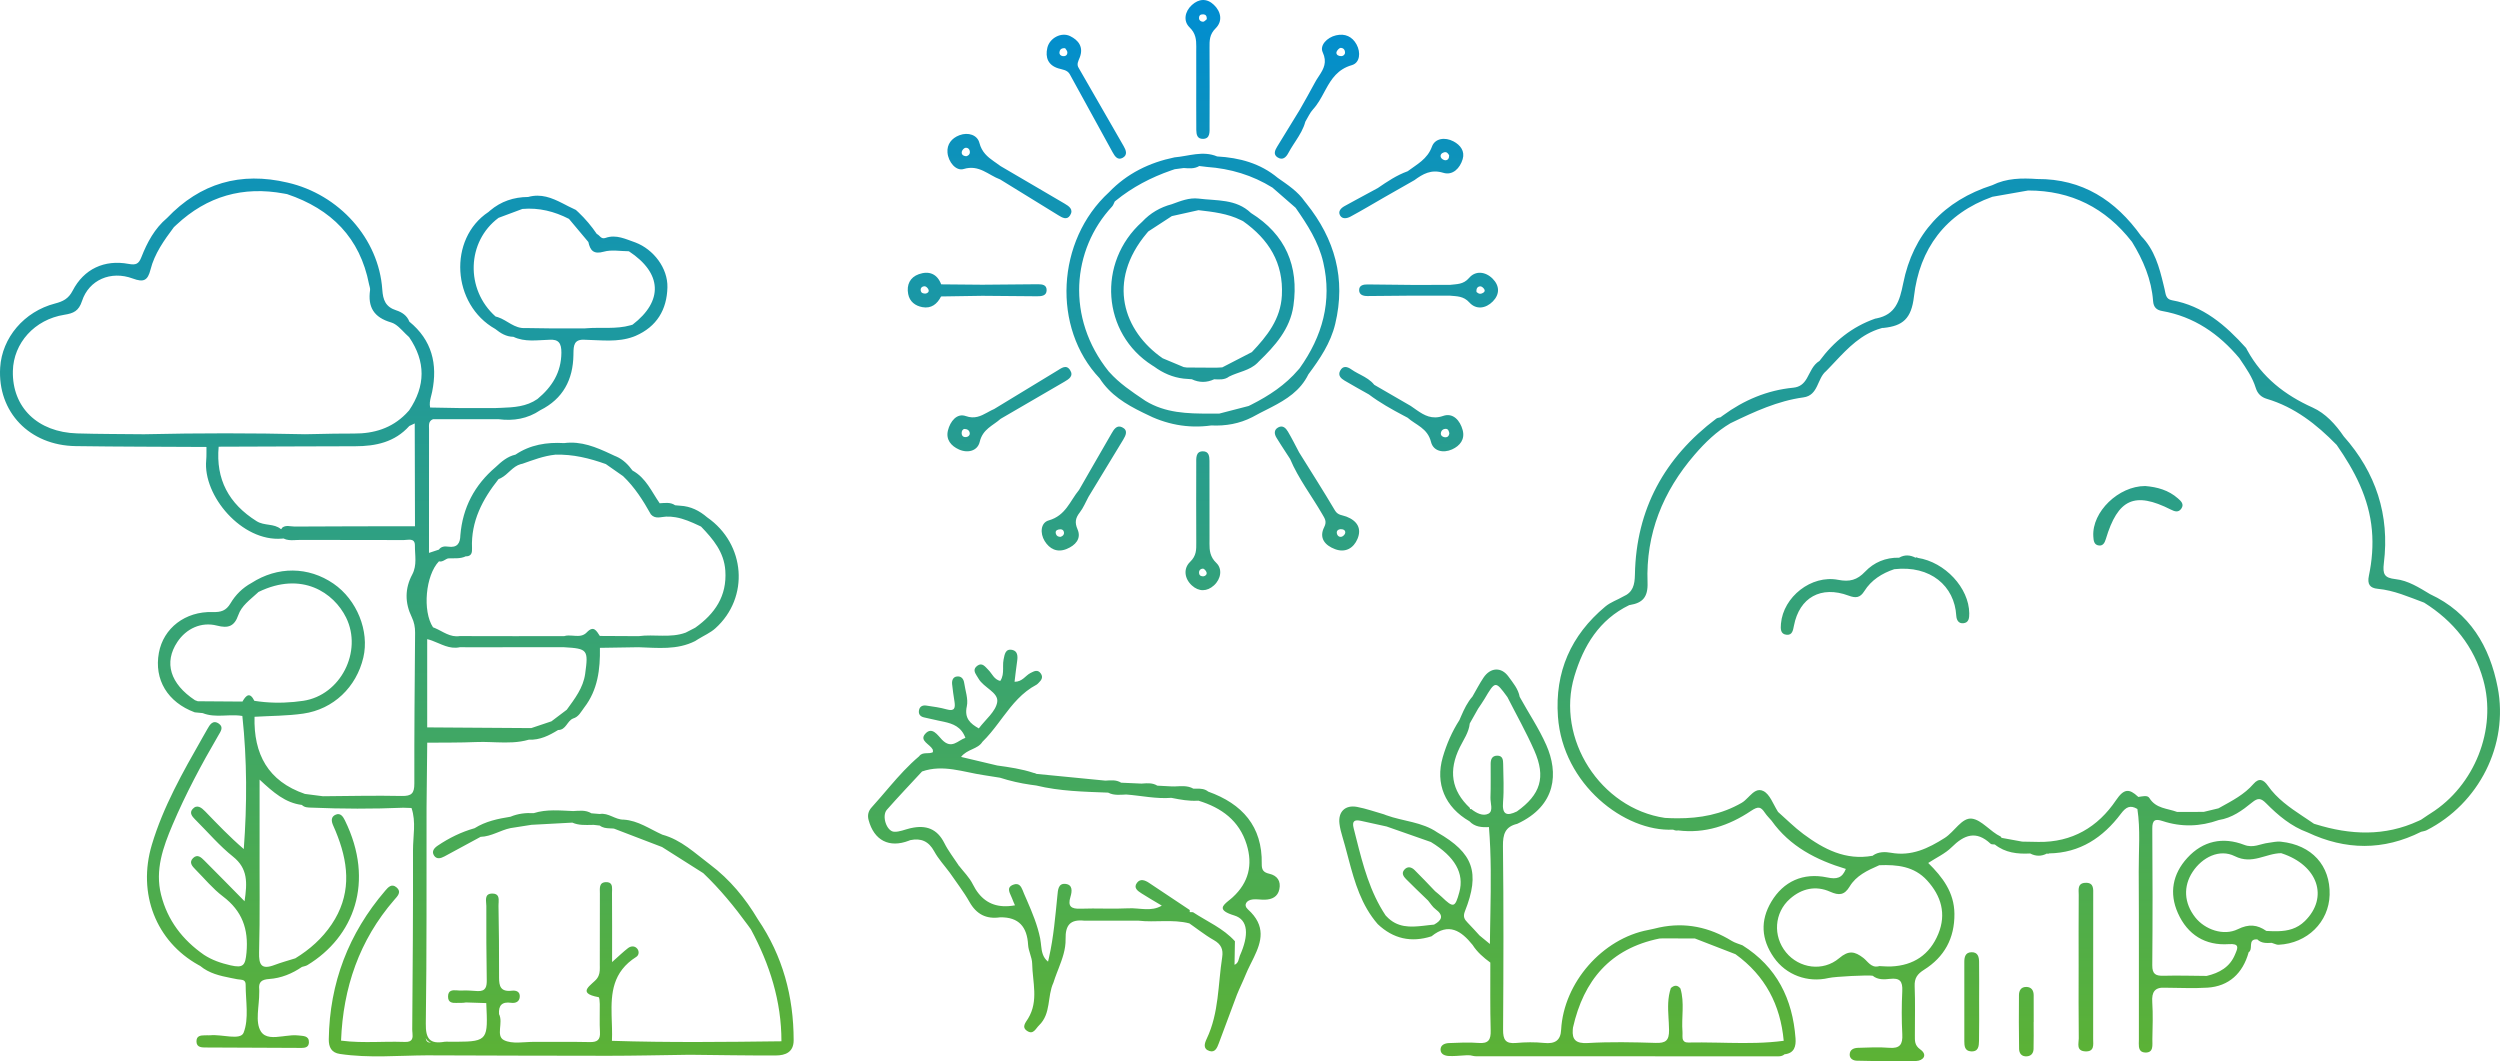 <svg xmlns="http://www.w3.org/2000/svg" width="424" height="180" viewBox="0 0 424 180">
    <defs>
        <linearGradient id="eiv16pedda" x1="50%" x2="50%" y1="0%" y2="100%">
            <stop offset="0%" stop-color="#008DD1"/>
            <stop offset="100%" stop-color="#5CB235"/>
        </linearGradient>
    </defs>
    <path fill="url(#eiv16pedda)" fill-rule="evenodd" d="M337.917 31.395c2.41-1.187 4.979-1.21 7.574-1.035 7.678-.05 13.327 3.616 17.66 9.686 2.261 2.303 3.066 5.262 3.782 8.242l.178.745c.2.84.182 1.696 1.241 1.886 5.314.952 9.122 4.246 12.578 8.092l.232.432c2.507 4.555 6.325 7.55 11.076 9.685 2.154.966 3.877 2.845 5.259 4.878 5.462 6.15 7.812 13.34 6.807 21.495-.234 1.9.095 2.51 1.967 2.718 2.166.238 4.02 1.447 5.871 2.55 6.754 3.142 10.118 8.871 11.466 15.825 1.89 9.764-3.205 19.709-12.045 24.21-.284.145-.622.18-.936.266-6.398 3.21-12.815 3.143-19.249.11-2.786-1.019-5.004-2.882-7.042-4.943-.878-.888-1.385-.961-2.383-.142-1.66 1.358-3.426 2.642-5.651 2.983-3.154 1.122-6.336 1.222-9.521.171-1.259-.415-1.765-.206-1.753 1.283.06 7.726.065 15.454-.002 23.18-.013 1.527.608 1.81 1.934 1.774 2.43-.065 4.861.012 7.291.029 2.144-.504 3.94-1.495 4.816-3.647l.037-.09.075-.178c.358-.853.635-1.602-1.17-1.477-4.01.278-6.997-1.595-8.634-5.259-1.519-3.395-.892-6.648 1.59-9.364 2.652-2.904 6.043-3.61 9.656-2.214 1.549.6 2.748-.19 4.084-.34.725-.082 1.44-.298 2.19-.19 5.179.557 8.347 4.03 8.21 9-.126 4.627-3.788 8.235-8.64 8.472-.265.013-.534-.089-.804-.19-.126-.047-.253-.095-.379-.131-.869.037-1.745.108-2.44-.587l-.169-.006c-.745.004-.866.43-.902.915l-.012.21c-.02.424-.034.85-.382 1.05-.996 3.62-3.383 5.783-6.971 6.015-2.391.156-4.8.018-7.202.011-1.762-.112-2.293.74-2.18 2.44.138 2.094.062 4.205.018 6.308-.02.943.274 2.322-1.247 2.242-.966-.051-1.063-.789-1.054-1.528l.005-.233c.005-.154.01-.305.01-.446-.014-9.508.027-19.015-.028-28.522-.02-3.523.31-7.06-.226-10.574-1.213-.717-1.927-.35-2.788.795-3.036 4.038-6.942 6.662-12.202 6.737l-.166.083-.173-.069c-.953.51-1.906.495-2.858 0-2.152.113-4.22-.112-5.989-1.52l-.11-.013c-.227-.018-.488-.001-.618-.123-2.44-2.291-4.479-1.514-6.6.598-1.082 1.076-2.566 1.746-3.972 2.668 2.436 2.395 4.411 4.984 4.444 8.62.038 4.159-1.705 7.325-5.153 9.494-1.136.716-1.645 1.416-1.59 2.786.111 2.775.029 5.558.036 8.338.002.896-.077 1.676.906 2.377 1.349.962.464 1.924-.674 1.967-3.356.126-6.721.025-10.082-.047-.577-.012-1.221-.32-1.207-1.05.015-.849.712-1.112 1.407-1.133 1.764-.053 3.54-.15 5.293-.005 1.83.15 2.312-.584 2.222-2.302-.126-2.436-.118-4.888-.002-7.325.079-1.644-.388-2.263-2.116-2.062-.937.11-2.034.18-2.9-.53-.703-.153-6.438.138-7.453.378-3.587.846-7.25-.503-9.323-3.494-2.116-3.053-2.341-6.223-.408-9.457 2.035-3.404 5.36-4.97 9.467-4.101 1.618.342 2.54.12 3.162-1.444-4.993-1.506-9.484-3.8-12.607-8.19-.37-.432-.785-.834-1.102-1.303-.7-1.036-1.1-1.204-2.396-.335-3.712 2.488-7.827 3.868-12.348 3.295-.247.069-.542.009-.856-.13-8.206.416-18.708-7.67-19.521-19.174-.535-7.562 2.191-13.784 8.027-18.656.927-.774 2.028-1.113 3.024-1.696 1.674-.718 1.972-1.966 2.006-3.755.208-11.072 5.02-19.816 13.803-26.432.185-.14.468-.148.704-.218l.41-.305c3.56-2.608 7.502-4.288 11.935-4.718 1.114-.108 1.765-.656 2.301-1.575.613-1.053 1.008-2.285 2.145-2.964 2.451-3.312 5.529-5.796 9.445-7.173l.268-.05c3.157-.643 3.875-2.87 4.483-5.92 1.68-8.433 6.89-14.035 15.14-16.674zm5.75 135.988c.898.015 1.236.631 1.244 1.388.018 1.522.005 3.044.005 4.566h-.012c0 1.523.029 3.045-.013 4.566-.018.624-.319 1.176-1.098 1.248-.966.088-1.344-.55-1.355-1.258-.054-3.043-.048-6.088-.022-9.132.007-.718.32-1.393 1.251-1.378zm-92.063-52.455c1.17-1.749 3.022-1.853 4.228-.188.766 1.059 1.662 2.086 1.907 3.447 1.498 2.736 3.255 5.32 4.523 8.195 2.036 4.616 1.788 10.238-4.952 13.344-2.046.481-2.433 1.772-2.408 3.778.122 10.374.091 20.75.022 31.125-.01 1.69.396 2.427 2.209 2.258 1.57-.145 3.18-.163 4.748-.004 1.812.183 2.812-.385 2.89-2.262.443-7.964 6.996-15.45 14.792-16.904.629-.117 1.249-.28 1.874-.423 4.41-.923 8.475-.05 12.279 2.288.546.335 1.2.496 1.804.738 5.832 3.66 8.512 9.114 9.003 15.781.096 1.312-.177 2.532-1.864 2.705-.49.428-1.095.347-1.672.347-16.888 0-33.777-.004-50.666-.015-.328 0-.655-.103-.982-.158h.001l-.571-.01-.6.036c-.798.054-1.597.122-2.392.093-.67-.024-1.447-.264-1.458-1.08-.01-.812.742-1.087 1.422-1.114 1.672-.065 3.358-.157 5.02-.021 1.716.14 2.103-.556 2.06-2.132-.107-3.83-.05-7.667-.058-11.5-1.158-.848-2.234-1.777-3.013-3.002-1.92-2.376-4.034-3.835-6.96-1.455-3.453 1.106-6.499.425-9.128-2.071-2.775-3.2-3.89-7.064-4.926-10.959l-.258-.974c-.258-.974-.52-1.947-.809-2.909-.214-.712-.404-1.444-.494-2.18-.248-2.018.962-3.23 2.986-2.853 1.538.286 3.028.827 4.54 1.253l.426.164c2.864 1.038 6.056 1.117 8.66 2.917 6.086 3.483 7.277 6.8 4.667 13.369-.36.906-.096 1.364.46 1.929.695.705 1.35 1.449 2.021 2.176l1.755 1.44c.009-.88.022-1.762.037-2.644l.047-2.644c.087-4.848.149-9.695-.245-14.54-1.221.069-2.397-.017-3.307-.985-4.148-2.389-5.835-6.385-4.522-10.88.648-2.215 1.566-4.327 2.82-6.28h.001l.302-.7c.508-1.167 1.05-2.313 1.905-3.288.622-1.072 1.189-2.18 1.876-3.208zM28.331 36.975c5.644-5.921 12.465-7.886 20.43-6.008 8.759 2.003 15.486 9.506 16.074 18.144.122 1.793.558 2.944 2.383 3.53.909.291 1.825.869 2.204 1.908 3.846 3.136 4.825 7.217 3.872 11.877-.034.164-.073.325-.114.487l-.121.482c-.136.561-.235 1.124-.107 1.722l5.03.09 6.067-.001.32-.013.642-.023c2.138-.078 4.267-.197 6.139-1.494 2.47-2.051 4.04-4.503 4.062-7.864.01-1.602-.462-2.307-2.066-2.186-2.044.053-4.115.43-6.076-.503-1.213-.01-2.169-.605-3.07-1.327-7.383-4.151-8.031-15.294-1.155-19.843h.001l.262-.23c1.85-1.569 4.02-2.301 6.465-2.315 2.196-.609 4.016.152 5.797 1.054l.509.26.507.263c.424.217.85.428 1.28.618l.445.41c1.17 1.11 2.202 2.336 3.11 3.67.497.202.695.945 1.476.668 1.816-.644 3.433.216 5.08.778 3.08 1.178 5.495 4.354 5.418 7.602-.088 3.774-1.79 6.668-5.407 8.236l-.38.149c-2.671.976-5.45.565-8.2.508-1.876-.136-1.932.995-1.95 2.308l-.004.274c-.065 4.17-1.753 7.434-5.63 9.369-2.151 1.452-4.533 1.851-7.073 1.522H73.438c-.828.33-.672 1.067-.673 1.704-.011 6.975-.008 13.95-.008 20.97l1.682-.557c.385-.564 1.031-.579 1.552-.503 1.57.228 2.057-.574 2.085-1.927.383-4.679 2.402-8.522 5.985-11.564.98-.923 1.988-1.804 3.36-2.112 2.502-1.689 5.305-2.13 8.254-1.958 2.896-.381 5.422.69 7.923 1.857l.652.306.272.11c1.156.508 2.015 1.373 2.752 2.383 2.28 1.239 3.228 3.57 4.607 5.547.893-.039 1.805-.225 2.619.34l.872.077c1.769.093 3.25.842 4.563 1.973 6.515 4.52 7.208 13.591 1.388 18.824-.836.752-1.927 1.222-2.9 1.823l-.533.336c-3.065 1.547-6.345 1.148-9.592 1.044l-6.553.104c.06 3.62-.352 7.124-2.66 10.12-.54.701-.925 1.59-1.899 1.866-1.022.42-1.179 1.954-2.534 1.95-1.523.935-3.094 1.728-4.96 1.64-1.805.526-3.634.51-5.466.448l-1-.035c-.832-.029-1.664-.048-2.493-.012-2.755.121-5.518.08-8.276.11l-.115 11.005c-.02 12.21.047 24.422-.126 36.63-.037 2.587.678 3.524 3.192 3.088.245-.043.504-.004.756-.004l.544.001h.758c5.314-.016 5.293-.447 5.002-6.556l-3.446-.11c-.246.026-.495.088-.738.07-.196-.016-.414-.007-.636.002l-.222.009c-.74.022-1.449-.044-1.437-1.1.012-1.063.742-1.086 1.477-1.035l.22.017c.218.017.43.031.618.018.899-.064 1.81.053 2.717.091 1.41.056 1.55-.797 1.532-1.935-.068-4.166-.088-8.334-.071-12.5.003-.815-.43-2.1 1.01-2.105 1.104-.005 1.119.76 1.078 1.494l-.013.208c-.008.137-.015.27-.012.394.064 3.917.117 7.834.096 11.752V165.824c.012 1.36.201 2.433 2.174 2.199.683-.081 1.417.13 1.336 1.064-.074.858-.77 1.087-1.47.987-1.554-.22-2.155.45-2.044 1.923.757 1.436-.592 3.691.83 4.409 1.418.717 3.441.278 5.2.293 3.112.026 6.226-.034 9.337.037 1.292.03 1.827-.366 1.748-1.704-.093-1.583-.008-3.177-.03-4.764-.005-.4-.063-1.122-.197-1.147-3.982-.72-1.033-2.131-.275-3.163.44-.599.481-1.207.479-1.825l-.004-.373-.001-.187c.017-4.013-.002-8.027.016-12.04.004-.798-.207-1.881 1.016-1.922.986-.033 1.069.615 1.055 1.265l-.007.205c-.005.135-.011.267-.01.39.032 3.734.015 7.468.015 11.697 1.125-.998 1.872-1.732 2.698-2.365.496-.38 1.156-.429 1.587.117.343.433.272 1.08-.17 1.358-4.041 2.55-4.288 6.177-4.196 9.9l.015.546.036 1.093.016.545c.018.727.024 1.45-.01 2.162h.002c9.581.308 19.163.198 28.745.078.005-6.795-1.987-13.05-5.18-18.982l-.523-.726c-2.283-3.13-4.733-6.12-7.55-8.805l-6.993-4.432-4.077-1.561-4.076-1.562-.19-.017-.192-.012-.384-.017c-.576-.027-1.145-.083-1.642-.472l-.51-.058-.51-.057-.283.003c-1.134.017-2.274.095-3.355-.387l-6.93.372-1.778.279-1.778.279c-1.73.359-3.249 1.43-5.07 1.481-2.045 1.108-4.089 2.216-6.135 3.321-.632.342-1.341.533-1.777-.168-.437-.7.038-1.255.64-1.661 1.93-1.304 4-2.32 6.252-2.957 1.86-1.167 3.956-1.605 6.084-1.945 1.26-.526 2.577-.686 3.931-.605 2.204-.7 4.46-.445 6.706-.357 1.052-.052 2.117-.215 3.088.38l1.428.118c1.48-.245 2.61.985 4.04.955 2.465.153 4.423 1.6 6.574 2.555 3.208.871 5.528 3.145 8.077 5.058 3.37 2.535 5.989 5.717 8.126 9.314 4.208 6.192 6.055 13.073 6.058 20.493 0 2.022-1.39 2.57-3.01 2.577-4.86.022-9.72-.07-14.581-.118h-.002l-.716.01c-4.363.057-8.726.162-13.09.163-10.247.002-20.494-.047-30.74-.075l-.001-.093-.001.042v.05c-4.934.025-9.877.499-14.801-.234-1.47-.203-1.919-1.185-1.9-2.493.137-9.55 3.36-17.948 9.583-25.21.484-.566 1.084-1.251 1.89-.562.951.812.162 1.518-.362 2.122-5.948 6.866-8.684 14.925-9.031 23.88 1.94.258 3.885.262 5.83.233l1.669-.028c1.112-.017 2.224-.025 3.334.018 1.388.054 1.35-.76 1.279-1.533l-.019-.2c-.012-.132-.02-.26-.02-.38.076-10.124.158-20.248.13-30.37-.007-2.393.554-4.822-.251-7.192l-1.4-.045c-5.185.216-10.369.203-15.552-.016-.58-.024-1.183.004-1.643-.457-2.803-.355-4.814-2.096-7.172-4.294v4.907l.001 1.187v3.5c0 1.154 0 2.3-.002 3.445v2.322l.01 4.646c.004 3.097-.009 6.194-.095 9.288-.059 2.133.412 2.977 2.613 2.143 1.155-.438 2.356-.759 3.536-1.133 2.452-1.507 4.542-3.348 6.17-5.773 3.219-4.79 2.971-9.744 1.036-14.848-.236-.625-.485-1.246-.764-1.852-.353-.769-.458-1.552.449-1.908.775-.304 1.204.351 1.511.977 5.14 10.448 1.505 19.787-6.354 24.555-.27.164-.614.208-.924.308-1.677 1.15-3.54 1.91-5.55 2.047-1.309.09-1.847.519-1.697 1.793.02.165-.002.333 0 .5.025 2.25-.75 5.008.286 6.613.733 1.136 2.172 1.01 3.68.82l.453-.058c.757-.095 1.516-.176 2.195-.094.857.104 1.847.019 1.813 1.18-.026.843-.663.936-1.296.94l-.222-.001-.216-.003c-5.203-.014-10.405-.045-15.608-.07-.764-.003-1.688.04-1.729-.965-.041-1.018.677-1.09 1.395-1.1l.215-.002c.07 0 .141-.002.21-.004.168-.005.337.017.503 0 1.97-.208 5.138.92 5.67-.44.938-2.399.341-5.398.345-8.146 0-.69-.403-.804-.863-.856l-.2-.02c-.134-.012-.269-.025-.396-.051l-.346-.07-.693-.135c-1.85-.365-3.686-.776-5.207-2.043l-.318-.173c-7.146-3.99-10.372-12.07-7.88-20.398 1.93-6.448 5.242-12.28 8.553-18.097l.863-1.517c.388-.686.912-1.627 1.944-.905.856.598.302 1.328-.079 1.98-2.869 4.915-5.55 9.933-7.772 15.166-1.604 3.78-3.011 7.66-1.944 11.894 1.09 4.324 3.636 7.635 7.273 10.167 1.38.898 2.859 1.404 4.498 1.78 2.175.5 2.513.011 2.71-2.149.367-4.025-.739-7.08-4-9.544-1.725-1.305-3.13-3.03-4.669-4.576-.545-.548-1.131-1.195-.388-1.923.76-.744 1.405-.082 1.929.44 2.18 2.174 4.333 4.378 6.802 6.883.47-3.17.566-5.554-1.953-7.564-2.284-1.82-4.209-4.087-6.287-6.161l-.166-.166c-.499-.506-.992-1.103-.403-1.755.767-.851 1.534-.205 2.137.416 2.091 2.16 4.163 4.337 6.539 6.378.569-7.619.557-15.098-.241-22.57-.742-.13-1.493-.13-2.247-.104l-1.13.044c-1.13.038-2.255.014-3.35-.426l-1.349-.131c-4.601-1.706-6.916-5.546-6.082-10.088.769-4.186 4.458-7.06 9.12-6.92 1.395.042 2.274-.203 3.039-1.495.833-1.409 2.035-2.615 3.538-3.43 4.436-2.858 9.665-2.815 13.928.115 3.963 2.725 6.106 8.036 5.052 12.522-1.18 5.02-5.059 8.773-10.186 9.513-2.724.393-5.51.372-8.266.538-.168 6.307 2.27 10.931 8.542 13.084l3.056.392c4.457-.03 8.916-.142 13.37-.046 1.682.036 2.138-.469 2.134-2.1-.021-8.525.057-17.051.128-25.577.008-.944-.155-1.804-.567-2.654-1.173-2.414-1.186-4.85.082-7.226.85-1.595.438-3.275.454-4.916.014-1.363-1.162-.925-1.893-.929-5.89-.029-11.78-.004-17.67-.02-.151-.001-.304.004-.457.011l-.46.022c-.615.026-1.229.016-1.812-.283l-.258.026c-6.8.569-13.42-7.278-12.848-13.289.07-.747.031-1.504.044-2.256-7.393-.044-14.786-.039-22.178-.145-7.855-.114-13.273-5.8-12.81-13.317.313-5.07 4.065-9.507 9.307-10.868 1.34-.349 2.277-.796 2.992-2.181 1.89-3.667 5.38-5.301 9.476-4.538 1.285.24 1.73-.004 2.184-1.158.98-2.49 2.234-4.847 4.345-6.624zm141.883 74.853c.171-.815.279-1.854 1.464-1.603.9.19.956 1.034.836 1.854-.17 1.153-.293 2.313-.446 3.553 1.34 0 1.84-1.053 2.698-1.487.648-.328 1.239-.661 1.762.096.421.608.108 1.112-.359 1.55-.123.115-.233.258-.377.335-2.443 1.285-4.076 3.327-5.653 5.422l-.834 1.11c-.836 1.106-1.694 2.193-2.686 3.155-.798 1.286-2.557 1.2-3.622 2.562l6.13 1.454c2.08.29 4.162.583 6.16 1.252.157.018.328.073.512.174l11.678 1.14c.911-.054 1.83-.173 2.666.35l3.454.154.212-.015c.847-.059 1.694-.119 2.469.365.794.04 1.59.082 2.384.124l.532.008c1.086-.033 2.188-.199 3.2.377h.187l.375-.003c.686-.005 1.366.022 1.955.502 5.78 2.071 9.203 5.891 9.081 12.25-.02 1.047.291 1.455 1.293 1.685 1.339.307 1.99 1.242 1.69 2.636-.274 1.278-1.244 1.722-2.441 1.761-.674.023-1.357-.114-2.023-.052-1.127.105-1.68.958-.867 1.69 3.132 2.823 2.284 5.496 1.027 8.121l-.182.375-.278.56-.186.374c-.277.56-.546 1.118-.771 1.676-.452 1.12-1.012 2.234-1.471 3.375-1.025 2.757-2.041 5.517-3.084 8.267-.27.713-.615 1.59-1.575 1.278-1.128-.368-.85-1.267-.46-2.09 2.085-4.38 1.9-9.183 2.619-13.819.205-1.325-.176-2.197-1.403-2.892-.834-.472-1.624-1.021-2.406-1.584l-1.172-.847-.59-.416c-2.853-.738-5.78-.122-8.655-.46h-9.173c-2.346-.246-3.21.736-3.159 3.124.037 1.736-.559 3.357-1.183 4.973l-.312.808c-.206.54-.404 1.08-.572 1.626-1.077 2.315-.36 5.22-2.429 7.217-.574.554-.958 1.626-1.983.983-1.058-.663-.306-1.433.123-2.14 1.81-2.98.742-6.192.688-9.308-.02-1.062-.63-2.107-.69-3.175-.166-3.038-1.553-4.727-4.743-4.675-2.353.343-4.018-.51-5.203-2.614-.98-1.739-2.23-3.328-3.359-4.984-.884-1.19-1.914-2.3-2.616-3.588-.937-1.718-2.237-2.287-4.078-1.9l-.228.092c-3.327 1.282-5.906-.043-6.829-3.52-.215-.806-.037-1.516.503-2.112.531-.584 1.05-1.18 1.566-1.779l1.543-1.8c1.547-1.796 3.13-3.56 4.956-5.1.597-.84 1.614-.307 2.349-.705-.015-.163.016-.348-.055-.48-.473-.879-2.278-1.463-1.27-2.614 1.178-1.344 2.148.256 2.861.986 1.653 1.693 2.677.109 3.968-.32-.697-1.887-2.113-2.387-3.612-2.72l-.376-.08-.566-.117c-.828-.174-1.654-.356-2.477-.552-.702-.166-.987-.635-.814-1.316.151-.596.664-.768 1.195-.69 1.171.173 2.356.33 3.49.65 1.336.377 1.467-.258 1.316-1.286-.146-.999-.32-1.995-.41-3-.055-.617.134-1.246.877-1.303.69-.054 1.074.428 1.169 1.085.19 1.33.721 2.744.45 3.98-.445 2.033.572 2.925 2.034 3.75 1.104-1.485 2.883-2.87 3.124-4.482.244-1.628-2.304-2.425-3.181-3.974-.055-.096-.115-.191-.176-.287l-.121-.19c-.361-.573-.65-1.137.105-1.698.832-.617 1.357.197 1.88.72.63.63.943 1.598 2.005 1.863.437-.647.483-1.347.484-2.049l-.002-.467c0-.39.009-.775.088-1.149zm164.167 49.668c1.087-.017 1.26.829 1.27 1.617.029 2.197.01 4.395.008 6.592-.002 2.282.029 4.564-.02 6.846-.018.828-.061 1.854-1.373 1.76-1.079-.076-1.115-.962-1.117-1.736-.01-4.48-.006-8.959-.002-13.438 0-.813.165-1.626 1.234-1.641zm19.464-11.775c1.304.034 1.164 1.137 1.164 1.975.003 8.186.01 16.372-.01 24.558 0 .88.269 2.14-1.336 2.06-1.596-.08-1.094-1.38-1.104-2.208-.053-4.05-.024-8.101-.023-12.152 0-4.052-.02-8.102.015-12.153 0-.123-.005-.254-.01-.389l-.007-.203c-.02-.75.058-1.521 1.311-1.488zm-71.883 9.43l-.28.013-.245.012c-8.348 1.703-12.852 7.102-14.658 15.096-.017.136-.03.265-.04.39-.118 1.633.49 2.358 2.559 2.236 3.82-.225 7.666-.142 11.495-.021 1.711.053 2.298-.39 2.278-2.182-.004-.418-.023-.837-.045-1.256l-.049-.841c-.097-1.682-.163-3.37.402-5.022.567-.501 1.113-.57 1.624.079.729 2.42.146 4.902.347 7.348.036.448-.077 1.015.105 1.395.067.105.147.195.24.271.153.097.37.153.682.146.219-.006.437-.008.655-.011.541-.008 1.082-.01 1.623-.007.925.004 1.85.02 2.775.038l1.85.037c3.082.055 6.164.06 9.238-.353-.55-6.092-3.147-11.052-8.168-14.677l.001-.013c-.004 0-.008.003-.012.005l-6.88-2.665-5.497-.018zm-209.76 16.894c.073.576.299.763.92.822-.45-.164-.736-.419-.92-.822zm254.626-26.731c-2.192-2.401-5.09-2.692-8.097-2.574l-.128.056c-1.892.83-3.792 1.712-4.899 3.553-.895 1.489-1.811 1.553-3.318.884-2.443-1.085-4.815-.547-6.799 1.198-2.686 2.364-2.93 6.338-.674 9.095 2.218 2.711 6.261 3.315 9.018.977 1.595-1.353 2.616-1.174 4.094-.037.73.562 1.314 1.687 2.52 1.43.061-.014.122-.027.187-.047.668.024 1.339.093 2.005.063 3.814-.164 6.552-1.999 7.999-5.524 1.395-3.398.497-6.438-1.908-9.074zm-159.986-17.85c-3.469-.509-6.888-1.871-10.463-.622l-.105.114c-1.96 2.12-3.952 4.211-5.86 6.376-.918 1.041-.05 3.675 1.238 3.735.885.041 1.792-.374 2.689-.585.063-.015.123-.026.184-.04 2.488-.55 4.407.085 5.639 2.55.664 1.33 1.608 2.521 2.425 3.775l-.022.05c.019-.003.038-.003.057-.005.804 1.043 1.787 1.998 2.359 3.154 1.175 2.374 2.862 3.586 5.108 3.72.637.037 1.318-.007 2.048-.142-.164-.387-.35-.765-.486-1.161-.28-.814-1.137-1.83.196-2.338.942-.36 1.312.259 1.59.934l.086.214c.056.143.11.283.166.414l.494 1.133c.903 2.078 1.77 4.161 2.228 6.424.051.251.084.512.113.778l.043.4c.107 1.005.256 2.026 1.178 2.75.058-.231.107-.464.16-.697.785-3.457 1.067-6.984 1.425-10.5.094-.924.125-2.118 1.367-1.986 1.265.133 1.13 1.279.846 2.206-.494 1.614.124 2.064 1.723 2 2.704-.105 5.422.073 8.123-.066 1.882-.097 3.848.626 5.649-.455l-.184-.11-.184-.11c-1.029-.612-2.066-1.213-3.074-1.859-.639-.408-1.412-.93-.771-1.789.561-.752 1.358-.45 2.03-.003 2.313 1.533 4.618 3.077 6.927 4.617l-.012.35c.181-.004.368.003.56.022 2.41 1.585 5.132 2.723 7.11 4.922l-.053 3.085-.016.911c.691-.285.697-.967.9-1.535 1.578-3.504 1.438-6.106-.93-6.827-2.94-.896-2.012-1.668-.897-2.574l.16-.13.08-.067.16-.133c.08-.068.157-.136.233-.205 2.695-2.477 3.42-5.49 2.35-8.94-1.257-4.057-4.269-6.234-8.176-7.424-.065.005-.129.004-.193.008-1.443.072-2.852-.181-4.258-.462l-.14-.028c-2.575.203-5.094-.367-7.639-.564-.489.018-.98.06-1.464.049-.549-.013-1.09-.094-1.611-.364l-.012-.005c-4.09-.156-8.187-.235-12.194-1.209-.323-.035-.642-.085-.963-.131-1.747-.25-3.463-.64-5.146-1.18l-.037-.01c-.918-.146-1.834-.3-2.754-.435zm220.054 13.235c-2.61.013-4.906 1.994-7.873.51-2.598-1.298-5.524.19-7.145 2.647-1.629 2.468-1.473 5.296.427 7.72 1.628 2.077 4.802 3.212 7.234 2.015 1.864-.916 3.28-.779 4.832.296.671.035 1.338.063 1.993.045 1.64-.048 3.2-.397 4.546-1.724 4.076-4.017 2.213-9.465-3.936-11.482zm-156.08-5.482c-1.096-.246-1.547.037-1.237 1.247l.15.59.298 1.18c1.142 4.526 2.32 9.035 4.964 13.014.051.058.103.106.154.161 1.823 1.964 4.044 1.856 6.293 1.601l.483-.056.482-.056c.272-.03.544-.06.815-.084 1.358-.751 1.685-1.556.248-2.615-.505-.372-.845-.966-1.261-1.458l-.284-.275c-1.165-1.126-2.34-2.24-3.477-3.394-.408-.414-.783-.962-.29-1.546.562-.665 1.231-.478 1.752.03 1.136 1.114 2.221 2.278 3.324 3.425l.156.163c.377.321.771.625 1.127.966 2 1.923 2.27 1.854 2.99-.794.868-3.19-.734-6.018-4.822-8.51l-.293-.102-7.133-2.5-.085-.03c-1.452-.319-2.905-.632-4.355-.957zM343.99 32.297l-.015.01-5.777 1.015-.284.05c-7.973 2.843-12.376 8.846-13.305 16.91-.437 3.801-1.923 4.988-5.126 5.33-.083.008-.167.002-.25.003-.071.02-.137.044-.207.064-3.336.96-5.594 3.325-7.839 5.708l-.54.571c-.18.19-.36.38-.541.568-.132.138-.265.275-.399.411-1.547 1.26-1.287 4.112-3.842 4.46-4.38.596-8.314 2.422-12.231 4.313l-.156.075c-2.36 1.395-4.284 3.255-6.075 5.333-5.385 6.247-8.288 13.425-7.98 21.692.092 2.484-.867 3.443-2.95 3.79l-.16.029c-5.092 2.473-7.751 6.897-9.294 12.051-3.178 10.613 4.436 22.44 15.35 24.036.715.043 1.425.065 2.131.066 3.798.009 7.459-.646 10.89-2.624.387-.222.742-.572 1.094-.926l.234-.235c.704-.7 1.42-1.306 2.362-.831 1.095.552 1.64 2.199 2.403 3.412.025.04.049.084.074.123 1.426 1.255 2.773 2.616 4.291 3.745 3.466 2.576 7.177 4.518 11.731 3.693.022.001.037.007.057.009l-.011-.039c.942-.687 2.107-.657 3.08-.481 3.49.632 6.315-.738 9.12-2.514 1.65-1.045 2.907-3.495 4.613-3.272 1.652.215 3.103 2.2 4.888 3.044.062.029.086.139.128.211l.216.04 3.205.585.09.017c.922.017 1.843.036 2.765.051 5.693.09 10.08-2.521 13.146-7.072 1.357-2.014 2.256-1.975 3.719-.612.02.02.04.036.062.056.65-.076 1.54-.365 1.876.182 1.113 1.816 3.065 1.741 4.71 2.362l4.506-.01c.833-.202 1.667-.402 2.5-.603l.317-.175c2.018-1.119 4.074-2.175 5.627-3.97.92-1.062 1.703-.745 2.425.288 1.556 2.223 3.714 3.72 5.905 5.179l.773.514c.386.257.772.516 1.153.78l.272.082c5.896 1.831 11.733 2.092 17.462-.568.138-.065.277-.123.416-.19l1.103-.745.557-.362c7.411-4.662 11.252-14.213 8.899-22.63-1.58-5.653-5.058-9.976-10.025-13.09l-.067-.026c-2.547-.941-5.037-2.062-7.792-2.318-1.352-.125-1.811-.781-1.51-2.228.53-2.538.744-5.111.508-7.737-.492-5.457-2.928-10.06-5.968-14.434l-.046-.048c-3.37-3.448-7.088-6.366-11.803-7.771-.942-.28-1.577-.865-1.88-1.85-.549-1.788-1.609-3.306-2.639-4.835l-.148-.221c-3.475-4.142-7.698-7.05-13.114-7.998-.927-.163-1.436-.641-1.511-1.674-.27-3.67-1.674-6.952-3.578-10.048-.01-.01-.018-.02-.027-.032-4.46-5.725-10.284-8.68-17.567-8.679v-.01zm-88.39 85.852c-1.993-2.712-2.01-2.682-3.837.406-.332.561-.716 1.091-1.076 1.636l-.057.1-1.263 2.237-.096.17c-.15 1.52-1.056 2.753-1.696 4.056-1.913 3.894-1.466 7.29 1.728 10.282l-.007.195.216-.027c.885.705 1.984 1.269 2.918.802.885-.443.316-1.812.351-2.763.072-1.905.021-3.815.035-5.723.005-.73.23-1.345 1.1-1.36.948-.016 1.012.723 1.021 1.387.03 2.156.159 4.325-.02 6.466-.179 2.151.608 2.447 2.336 1.613l.006.007.003-.01c4.01-2.857 4.948-5.8 2.963-10.321-1.36-3.095-3.032-6.053-4.565-9.072l-.06-.081zM72.452 108.4v14.966l1.007.006 8.201.056c2.812.02 5.625.038 8.437.057l3.427-1.149.321-.243 2.19-1.655.088-.066c1.354-1.872 2.79-3.703 3.12-6.095.564-4.088.419-4.273-3.576-4.507h-.24l-8.346-.001-6.06.006-3.038-.006c-1.764.384-3.193-.574-4.724-1.126-.265-.096-.533-.18-.807-.243zm-13.754-3.661c-2.073-4.201-7.482-7.933-14.862-4.341-.078.076-.161.15-.242.225-1.207 1.119-2.627 2.106-3.178 3.692-.666 1.92-1.709 2.28-3.612 1.788-2.666-.689-5.214.497-6.725 2.772-2.317 3.49-1.229 7.089 2.988 9.88v.01l.012-.006.464.172 3.788.027 3.787.027.061-.105c.59-.994 1.21-1.533 1.96-.022 2.237.354 4.49.4 6.719.188.527-.05 1.053-.11 1.576-.19 6.35-.959 10.09-8.388 7.264-14.117zm35.5-27.66c-.014.014-.03.025-.044.038-1.94.202-3.74.899-5.556 1.537-.095.016-.186.037-.275.061-1.381.376-2.13 1.725-3.346 2.353-.133.068-.27.132-.417.18-2.73 3.438-4.7 7.163-4.507 11.713.03.697-.043 1.343-.958 1.4l-.019-.015.002.018-.015-.029-.005-.011c-.002 0-.004 0-.006.002-.976.492-2.033.328-3.064.376-.37.111-.68.404-1.054.501-.15.039-.31.049-.488 0-2.272 2.346-2.82 8.436-1.007 11.188.115.041.229.088.342.136 1.358.58 2.568 1.612 4.205 1.35l1.518.004 1.517.005 6.06.008 8.363-.002h.224c.456-.15.945-.124 1.436-.086l.368.029c.733.051 1.451.04 2.041-.58 1.2-1.261 1.657-.229 2.222.602l.38.002 6.002.032.183.001c2.652-.365 5.387.36 7.995-.6l.633-.326.66-.34.32-.165c3.334-2.372 5.4-5.358 5.109-9.673-.214-3.177-2.077-5.354-4.12-7.483l-.369-.173c-1.273-.597-2.55-1.163-3.931-1.401-.524-.09-1.063-.135-1.623-.114-.858.031-1.84.479-2.587-.384-1.307-2.34-2.733-4.595-4.697-6.464l.005-.018-.02.002-2.382-1.666-.543-.38c-2.76-.988-5.576-1.686-8.539-1.59-.004-.012-.01-.025-.013-.037zm227.901 17.503c.926-.538 1.853-.47 2.778.005.13-.089.25-.08.365.028 4.636.714 8.703 5.1 8.743 9.402.007.8-.063 1.6-1.02 1.684-.773.069-1.138-.513-1.182-1.284-.288-5.018-4.364-8.579-10.52-7.882-2.093.702-3.894 1.838-5.074 3.718-.715 1.14-1.436 1.223-2.674.762-4.665-1.736-8.333.31-9.262 5.09-.154.79-.278 1.618-1.2 1.554-1.114-.078-1.08-1.013-1.004-1.889.392-4.533 5.144-8.317 9.71-7.43 1.941.377 3.216.032 4.55-1.377 1.509-1.593 3.505-2.432 5.788-2.38zM203.99 76.543c1.035-.011 1.13.813 1.136 1.616v.472c.014 2.431.005 4.862.005 7.293 0 1.76-.014 3.52.004 5.28.002.198 0 .395-.002.59l-.004.388c-.006 1.159.083 2.262 1.167 3.298 1.05 1.004.79 2.714-.414 3.805-1.18 1.07-2.559 1.082-3.734.014-1.288-1.17-1.473-2.885-.31-4.003 1.093-1.05 1.054-2.069 1.048-3.31-.025-4.442-.016-8.885-.004-13.327.002-.908-.128-2.103 1.108-2.117zm.037 19.902c-.405-.004-.749.298-.656.818.07.393.379.485.72.485.37-.055.63-.323.543-.66-.069-.264-.393-.64-.607-.643zm12.749-23.952c.793-.443 1.32.135 1.663.717.677 1.148 1.267 2.343 1.892 3.518 2.037 3.278 4.119 6.53 6.08 9.85.49.828 1.255.775 1.933 1.036 1.852.71 2.63 2.021 1.883 3.787-.652 1.543-2.023 2.4-3.797 1.738-1.73-.646-2.775-1.903-1.843-3.743.487-.964.092-1.461-.342-2.211-1.804-3.12-4.036-6.008-5.442-9.343l-.775-1.195c-.519-.795-1.036-1.592-1.53-2.4-.385-.627-.475-1.334.278-1.754zm-28.245 1.004c.373-.64.859-1.473 1.767-1.041 1.076.51.642 1.38.183 2.137-1.958 3.228-3.92 6.455-5.88 9.683-.479.881-.855 1.838-1.465 2.624-.73.942-.898 1.69-.384 2.876.685 1.581-.36 2.718-1.85 3.329-1.624.665-2.905-.007-3.733-1.354-.8-1.303-.693-3.099.688-3.489 2.9-.818 3.607-3.309 5.152-5.172l1.836-3.201c1.223-2.134 2.447-4.267 3.686-6.392zm175.296 8.933c2.04.167 3.962.696 5.55 2.1.486.43 1.12.96.57 1.74-.486.687-1.093.498-1.77.156-6.148-3.102-8.984-1.815-11.032 5.012-.202.675-.512 1.152-1.167 1.078-.844-.096-.91-.833-.952-1.561-.243-4.137 4.278-8.525 8.801-8.525zm-183.374 7.914c-.047-.533-.456-.65-.932-.538-.394.092-.567.351-.441.741.115.359.4.503.772.506.37-.104.632-.351.6-.709zm46.872-.596c-.39.039-.639.276-.605.625.043.437.362.774.831.654.252-.065.575-.405.602-.648.054-.5-.367-.642-.828-.631zM70.338 71.811l-.916.433-.016.017c-2.455 2.732-5.674 3.418-9.172 3.423-3.123.004-6.246.015-9.369.027l-13.78.05c-.502 5.542 1.707 9.658 6.431 12.627 1.325.832 2.935.357 4.118 1.342h.116c.015-.06.03-.121.047-.176.632-.587 1.46-.246 2.174-.251 6.803-.047 13.607-.042 20.41-.053l-.043-17.439zm156.944-8.923c.477-.93 1.238-.71 1.903-.239.34.241.703.447 1.07.645l.555.293c.83.44 1.647.9 2.265 1.678l6.172 3.574c.23.155.457.315.682.474l.337.237c1.294.898 2.6 1.65 4.496.989 1.68-.585 2.873.78 3.308 2.408.416 1.553-.451 2.666-1.802 3.273-1.523.685-3.183.28-3.563-1.25-.59-2.371-2.56-2.866-3.976-4.127l-.677-.357c-2.031-1.075-4.039-2.193-5.89-3.591-1.377-.78-2.767-1.538-4.128-2.349-.59-.351-1.162-.857-.752-1.658zm-47.983-.016c.7-.423 1.527-1.115 2.179-.113.658 1.013-.188 1.537-.94 1.974-3.61 2.102-7.221 4.201-10.833 6.301-1.302 1.166-3.032 1.72-3.546 3.907-.359 1.523-2 1.975-3.525 1.29-1.329-.598-2.252-1.668-1.861-3.238.377-1.514 1.503-2.968 3.02-2.427 1.496.534 2.557-.003 3.618-.584l.335-.184c.28-.153.565-.3.86-.425 3.563-2.17 7.124-4.343 10.693-6.5zm65.936 9.864c-.478-.018-.815.269-.867.73-.04.36.233.627.608.684.502.076.776-.167.832-.686l-.047-.164c-.078-.276-.165-.55-.526-.564zm-81.653.013c-.352.048-.49.38-.486.701.004.486.3.74.789.671.367-.051.622-.314.584-.658-.05-.444-.375-.702-.887-.714zM48.19 32.831c-6.987-1.304-13.07.447-18.244 5.275-.152.143-.307.277-.458.425-1.656 2.216-3.28 4.483-3.963 7.192-.466 1.847-1.149 2.207-3.007 1.515-3.72-1.385-7.44.234-8.61 3.816-.557 1.708-1.451 2.086-2.999 2.331-5.045.8-8.623 4.798-8.727 9.541-.134 6.155 4.18 10.376 10.907 10.58 3.782.113 7.566.1 11.349.143l.306-.006c8.986-.204 17.971-.202 26.957.002l.02.039-.001-.038 1.658-.031c2.21-.046 4.42-.103 6.63-.087 3.43.025 6.42-.912 8.805-3.314.192-.193.381-.393.566-.607 2.808-4.142 2.847-8.285.006-12.43-.197-.168-.388-.353-.578-.544-.787-.787-1.542-1.68-2.48-1.952-2.945-.856-3.97-2.616-3.565-5.478.044-.314-.106-.655-.17-.982-1.527-7.89-6.406-12.77-13.902-15.3-.168-.035-.333-.058-.5-.09zm151-6.141c2.409-.202 4.8-1.178 7.236-.158 3.781.212 7.306 1.154 10.286 3.637 1.67 1.175 3.396 2.284 4.582 4.012l.28.346c4.809 6.012 6.722 12.743 4.878 20.414-.78 3.245-2.598 5.929-4.55 8.545-1.367 2.797-3.747 4.266-6.254 5.567l-.656.336c-.877.446-1.76.884-2.613 1.362-2.187 1.117-4.518 1.518-6.952 1.405-3.982.556-7.73-.188-11.282-2.03l-.357-.173c-2.849-1.392-5.52-3.015-7.29-5.79-8.097-8.55-7.35-23.377 1.59-31.56 3.057-3.18 6.825-5.027 11.102-5.913zm4.21 1.466c-.83.503-1.738.404-2.64.341l-1.248.165-.28.037-.605.204c-3.413 1.186-6.577 2.836-9.395 5.131-.056.046-.114.088-.171.135-.149.288-.241.628-.454.856-6.793 7.293-7.858 18.886-.57 27.97.027.032.057.06.084.09 1.707 1.92 3.818 3.333 5.925 4.75l.237.16c3.382 2.065 7.103 2.154 10.84 2.152l.83-.001h.83l.051-.013 4.75-1.23.18-.046.474-.236c2.994-1.511 5.76-3.333 7.962-5.918.07-.081.143-.156.21-.238 3.865-5.426 5.545-11.341 4.015-17.975-.8-3.472-2.695-6.388-4.69-9.253l-.075-.065-3.849-3.353-.002-.002c-3.41-2.112-7.134-3.224-11.119-3.506l-.194-.024-1.097-.131zm-4.669 6.48c1.47-.527 2.92-1.146 4.54-.956 3.08.392 6.367.023 8.888 2.441 5.863 3.654 8.156 8.995 7.206 15.717-.56 3.966-3.123 6.827-5.894 9.492l-.23.24c-1.33 1.288-3.204 1.5-4.785 2.294-.764.59-1.652.497-2.53.46-1.268.587-2.533.594-3.797-.004l-1.39-.107c-1.863-.219-3.518-.948-5.018-2.054l-.281-.174c-8.532-5.41-9.435-17.477-1.734-24.367 1.383-1.484 3.066-2.465 5.025-2.982zm4.536 1.01c-.038.007-.075.016-.113.024l-4.087.909-.32.07-3.65 2.377-.345.224-.24.28c-6.904 8.204-3.943 16.654 2.676 21.233l.065.027 3.327 1.393.172.072.26.037.26.037 4.988.031.518-.027.519-.028.172-.089 4.489-2.316.359-.185c2.589-2.728 4.873-5.581 5.088-9.604.294-5.53-2.232-9.524-6.58-12.602l-.176-.088-.179-.084c-2.262-1.126-4.733-1.407-7.203-1.692zM96.499 37.124c-2.482-1.274-5.096-1.931-7.905-1.687l-.01.004-3.855 1.438-.177.066c-5.382 3.996-5.677 12.125-.504 16.736.135.029.266.067.396.11 1.589.521 2.812 1.975 4.656 1.844h.002l1.924.027 1.925.026.193.003 6.061.002.186-.015c2.512-.21 5.073.19 7.546-.51.115-.034.23-.065.344-.103 5.25-4.027 5.014-8.754-.623-12.451l-.03-.001c-1.414-.006-2.91-.298-4.216.07-1.753.495-2.312-.206-2.626-1.639l-.049-.057-.048-.058-2.995-3.572zM249.164 47.13c1.074-1.257 2.754-1.094 3.976.124 1.213 1.21 1.236 2.654.04 3.87-1.186 1.207-2.828 1.448-3.972.178-1-1.11-2.117-1.044-3.32-1.158l-6.515-.001c-2.484.023-4.968.055-7.451.066-.71.003-1.404-.19-1.414-.996-.01-.837.726-.976 1.414-.973 2.483.01 4.966.05 7.448.08l6.516-.003c1.178-.156 2.29-.03 3.278-1.187zm-93.33-.63c1.698-.599 3.107-.09 3.79 1.726l6.984.063c3.078-.03 6.157-.069 9.235-.081h.217c.697.005 1.455.085 1.448 1.006-.007.981-.892 1.039-1.663 1.034-3.08-.02-6.158-.05-9.236-.078l-7.005.108c-.657 1.296-1.668 2.097-3.18 1.814-1.203-.226-2.149-.935-2.396-2.215-.303-1.573.302-2.848 1.807-3.378zm95.249 2.064c-.405.003-.749.261-.67.96.19.118.414.417.896.248.338-.12.604-.347.446-.675-.114-.238-.442-.535-.672-.533zm-94.233-.011c-.414-.013-.805.245-.685.779.086.383.419.453.764.464.396-.035.657-.298.56-.632-.073-.255-.41-.604-.64-.611zm5.87-25.62c1.499-.565 3.042-.032 3.382 1.29.41 1.59 1.396 2.396 2.457 3.143l.377.263c.252.175.505.351.753.539l5.434 3.181 5.432 3.185c.753.442 1.57.984.927 1.997-.55.867-1.357.363-1.995-.026-3.295-2.01-6.574-4.045-9.86-6.072-2.006-.734-3.57-2.571-6.199-1.767-1.28.392-2.606-1.178-2.735-2.801-.112-1.396.701-2.43 2.027-2.932zm80.141 1.927c.507-1.389 2.188-1.655 3.648-.884 1.194.63 1.957 1.675 1.56 3.014-.454 1.528-1.669 2.809-3.29 2.318-2.067-.627-3.442.184-4.902 1.251l-5.114 2.913c-1.9 1.094-3.783 2.222-5.713 3.263-.56.302-1.388.495-1.776-.202-.389-.697.153-1.243.775-1.586.623-.343 1.248-.684 1.874-1.024l3.756-2.032c1.6-1.096 3.206-2.18 5.054-2.844 1.582-1.185 3.346-2.041 4.128-4.187zm2.915 1.488c-.176-.33-.41-.65-.881-.511-.429.125-.7.465-.508.884.103.224.474.453.728.46.452.01.675-.333.661-.833zM177.63 8.102c.385-1.652 2.367-2.705 3.855-1.983 1.42.69 2.319 1.847 1.646 3.612-.234.615-.607 1.17-.164 1.83 2.536 4.407 5.075 8.812 7.605 13.223.392.683.712 1.485-.15 1.973-.854.484-1.336-.229-1.713-.913-2.409-4.381-4.812-8.765-7.218-13.148l-.09-.16c-.44-.695-1.217-.722-1.915-.94-1.714-.532-2.245-1.824-1.856-3.494zm48.963-2.11c1.535-.358 2.755.218 3.48 1.549.738 1.357.585 3.112-.81 3.512-2.367.678-3.445 2.333-4.4 4.073l-.259.476c-.556 1.033-1.107 2.067-1.892 2.918-.558.604-.89 1.405-1.325 2.115-.317 1.194-.95 2.225-1.61 3.243l-.44.678c-.291.453-.576.91-.827 1.384-.384.727-.959 1.315-1.84.75-.75-.48-.447-1.184-.08-1.788 1.272-2.093 2.558-4.177 3.84-6.265.86-1.538 1.756-3.06 2.573-4.62.167-.318.363-.624.561-.926l.199-.303c.723-1.108 1.356-2.235.567-3.924-.543-1.159.722-2.512 2.263-2.872zm-62.773 19.071l-.1.01c-.235.035-.554.4-.6.66-.093.513.283.73.744.769.347-.09.62-.29.626-.676.007-.508-.327-.822-.77-.754zM202.131.86c1.17-1.07 2.525-1.2 3.735-.05 1.256 1.194 1.508 2.807.306 3.991-1.06 1.044-1.044 2.079-1.035 3.327.033 4.432.02 8.864.006 13.297-.003.898.145 2.097-1.099 2.127-1.009.025-1.137-.734-1.152-1.502l-.002-.23v-.335c-.02-2.425-.006-4.85-.007-7.275 0-1.84.003-3.68-.001-5.52l.002-.393.003-.387c.005-1.155-.073-2.243-1.132-3.265-1.104-1.067-.818-2.692.376-3.785zm-21.488 7.31c-.664-.045-.916.276-.963.7-.037.34.192.602.568.647.486.058.8-.187.776-.66-.012-.264-.279-.514-.38-.686zm46.747-.05c-.233 0-.557.349-.681.611-.16.339.049.658.433.751.466.113.836-.025.97-.463.043-.574-.278-.896-.722-.898zm-23.28-5.684c-.326-.022-.66.036-.74.439-.106.534.263.798.666.808.238.006.484-.321.645-.439 0-.562-.204-.784-.57-.808z"/>
</svg>
